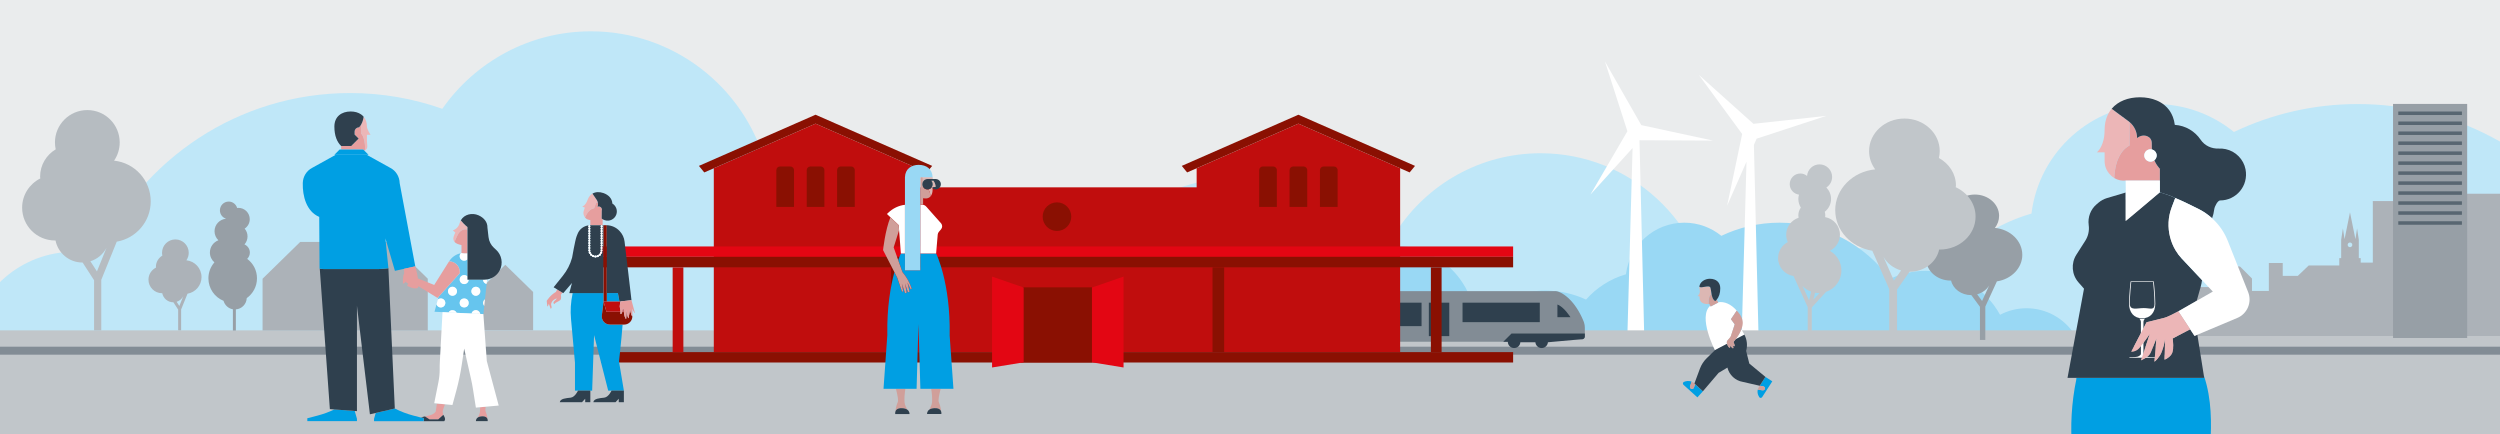 <?xml version="1.0" encoding="UTF-8"?>
<svg xmlns="http://www.w3.org/2000/svg" xmlns:xlink="http://www.w3.org/1999/xlink" id="Ebene_1" viewBox="0 0 1440 250">
  <rect x="0" y="0" width="1440" height="250" fill="#333333" stroke="none"/>
  <defs>
    <style>.cls-1{fill:none;}.cls-2{clip-path:url(#clippath);}.cls-3{fill:#009fe3;}.cls-4{fill:#66c5ee;}.cls-5{fill:#ecb6b7;}.cls-6{fill:#ec694a;}.cls-7{fill:#eaeced;}.cls-8{fill:#eb5e50;}.cls-9,.cls-10{fill:#fff;}.cls-11{fill:#e69e9e;}.cls-12{fill:#80cff1;}.cls-13{fill:#979fa6;}.cls-14{fill:#881002;}.cls-15{fill:#8e2822;}.cls-16{fill:#b6bcc1;}.cls-17{fill:#c1c6ca;}.cls-18{fill:#bf0d0d;}.cls-19{fill:#c00d0d;}.cls-20{fill:#bfe7f8;}.cls-21{fill:#cbcfd3;}.cls-22{fill:#d09f9a;}.cls-23{fill:#dcb7b3;}.cls-24{fill:#e20613;}.cls-25{fill:#e20518;}.cls-26{fill:#acb2b8;}.cls-27{fill:#e30613;}.cls-28{fill:#99d8f4;}.cls-29{fill:#8a1002;}.cls-30{fill:#586671;}.cls-31{fill:#2f404e;}.cls-32{fill:#3a4754;}.cls-33{fill:#81cff4;}.cls-34{fill:#78808b;}.cls-35{fill:#828c95;}.cls-36{clip-path:url(#clippath-1);}.cls-37{clip-path:url(#clippath-4);}.cls-38{clip-path:url(#clippath-3);}.cls-39{clip-path:url(#clippath-2);}.cls-40{clip-path:url(#clippath-5);}.cls-10{fill-rule:evenodd;}</style>
    <clipPath id="clippath">
      <rect class="cls-1" width="1440" height="250"></rect>
    </clipPath>
    <clipPath id="clippath-1">
      <rect class="cls-1" x="1057.08" y="68.28" width="107.77" height="127.52"></rect>
    </clipPath>
    <clipPath id="clippath-2">
      <rect class="cls-1" x="475.5" y="167.69" width="437.37" height="32.79"></rect>
    </clipPath>
    <clipPath id="clippath-3">
      <rect class="cls-1" x="475.5" y="167.69" width="437.37" height="32.79"></rect>
    </clipPath>
    <clipPath id="clippath-4">
      <rect class="cls-1" x="475.5" y="167.69" width="437.37" height="32.79"></rect>
    </clipPath>
    <clipPath id="clippath-5">
      <rect class="cls-1" x="308.04" y="54.98" width="632.82" height="189.89"></rect>
    </clipPath>
  </defs>
  <g class="cls-2">
    <rect class="cls-7" x="-6.55" y="-4.94" width="1616.8" height="251.75"></rect>
    <path class="cls-20" d="M1717.79,195.45c-12.52-18.64-33.79-30.91-57.93-30.91-11.69,0-22.68,2.91-32.36,7.99-17.6-32.03-51.64-53.76-90.77-53.76-15.76,0-30.63,3.62-44,9.92-30.31-41.61-79.28-68.76-134.69-68.76-25.54,0-49.69,5.8-71.3,16.08-12.37-10.04-28.12-16.08-45.29-16.08-36.72,0-66.95,27.54-71.32,63.08-19.09,5.57-35.95,16.38-48.77,30.92-15.21-6.98-32.07-10.98-49.89-10.98-33.46,0-63.68,13.74-85.42,35.85-4.38-50.72-46.87-90.53-98.72-90.53-34.75,0-65.27,17.91-82.98,44.97-22.31-19.78-51.57-31.89-83.73-31.89s-60.02,11.5-82.11,30.42c-10.14-4.78-21.43-7.54-33.39-7.54-40.89,0-74.44,31.29-78.09,71.23H1717.79Z"></path>
    <path class="cls-20" d="M615.08,196.71c1.97-4.52,3.08-9.5,3.08-14.74,0-20.42-16.55-36.97-36.97-36.97-8.52,0-16.34,2.91-22.59,7.75-19.77-35.98-58.02-60.37-101.97-60.37-5.4,0-10.71,.4-15.92,1.11-12.61-43.57-52.73-75.45-100.36-75.45-35.43,0-66.68,17.66-85.59,44.62-16.61-5.85-34.45-9.07-53.06-9.07-64.38,0-119.83,38.12-145.09,93.01-4.43-1.02-9.03-1.61-13.77-1.61-30.61,0-55.91,22.42-60.57,51.71H615.08Z"></path>
    <rect class="cls-17" x="-5.35" y="192.18" width="1456.39" height="67.74"></rect>
    <rect class="cls-35" x="-3.6" y="193.93" width="1456.39" height="10.37"></rect>
    <path class="cls-28" d="M1194.57,192.11c-5.9-8.78-15.92-14.56-27.29-14.56-5.51,0-10.69,1.37-15.25,3.77-8.29-15.09-24.33-25.33-42.76-25.33-7.42,0-14.43,1.71-20.73,4.67-14.28-19.6-37.35-32.4-63.46-32.4-12.03,0-23.41,2.73-33.59,7.58-5.83-4.73-13.25-7.58-21.34-7.58-17.3,0-31.54,12.97-33.6,29.72-9,2.62-16.94,7.72-22.98,14.57-7.16-3.29-15.11-5.17-23.51-5.17-15.76,0-30,6.47-40.25,16.89-2.06-23.89-22.08-42.65-46.51-42.65-16.37,0-30.75,8.44-39.09,21.18-10.51-9.32-24.3-15.02-39.45-15.02s-28.28,5.42-38.69,14.33c-4.78-2.25-10.1-3.55-15.73-3.55-19.26,0-35.07,14.74-36.79,33.56h561.01Z"></path>
    <polygon class="cls-9" points="1011.82 79.87 1051.96 66.73 1009.98 71.32 978.52 43.13 1003.49 77.2 994.81 118.53 1005.98 93.14 1003.22 192.96 1012.9 192.96 1010.25 83.44 1011.82 79.87"></polygon>
    <polygon class="cls-9" points="944.43 80.77 986.67 80.98 945.38 72.07 924.44 35.39 937.38 75.6 916.08 112.08 940.36 85.27 937.38 192.96 947.06 192.96 944.35 80.86 944.43 80.77"></polygon>
    <rect class="cls-17" x="-156.53" y="190.28" width="1711.81" height="9.41"></rect>
    <g class="cls-36">
      <path class="cls-13" d="M1141.67,173.36l-2.83-3.85c3.03-.82,5.51-2.69,6.95-5.13l-4.12,8.98Zm23.17-26.61c0-8.04-6.92-14.65-15.78-15.47,1.52-1.97,2.42-4.35,2.42-6.92,0-6.8-6.24-12.3-13.94-12.3s-13.95,5.51-13.95,12.3c0,.9,.12,1.77,.33,2.61-4.01,2.12-6.72,5.95-6.72,10.38,0,.23,.07,.45,.08,.68-4.62,2.05-7.83,6.23-7.83,11.11,0,6.89,6.33,12.48,14.14,12.48,.08,0,.15-.02,.23-.02,1.07,4.78,5.85,8.39,11.58,8.39,.03,0,.06,0,.09,0l4.95,6.73v19.08h3.1v-19.21l6.67-14.52c8.31-1.25,14.64-7.62,14.64-15.31"></path>
      <path class="cls-17" d="M1090.9,161.64l4.13-5.87c-4.42-1.25-8.04-4.09-10.15-7.81l6.02,13.68Zm-33.82-40.53c0-12.24,10.09-22.32,23.04-23.55-2.23-3-3.53-6.63-3.53-10.54,0-10.35,9.11-18.74,20.35-18.74s20.35,8.39,20.35,18.74c0,1.37-.18,2.69-.48,3.98,5.85,3.23,9.81,9.06,9.81,15.8,0,.36-.09,.69-.11,1.04,6.75,3.13,11.42,9.49,11.42,16.91,0,10.49-9.24,19-20.63,19-.12,0-.22-.03-.34-.03-1.56,7.29-8.53,12.78-16.9,12.78-.04,0-.09-.01-.13-.01l-7.22,10.26v29.05h-4.52v-29.26l-9.73-22.11c-12.13-1.91-21.36-11.61-21.36-23.32"></path>
    </g>
    <g>
      <g>
        <g class="cls-39">
          <path class="cls-35" d="M897.14,195.43h14.11c.9,0,1.62-.73,1.62-1.62v-5.06c0-1-.16-1.99-.46-2.94-.07-.23-.15-.46-.24-.69,0,0,0-.02-.01-.03-5.21-12.83-13.16-17.41-16.3-17.41h-6.58v.02h-192.81v29.15h23.52v-1.69h12.58v1.69h140.81v-1.69h17.16l6.6,.26Z"></path>
          <path class="cls-31" d="M897.07,175.41v7.29h7.51s-3.75-5.97-7.51-7.29"></path>
        </g>
        <polygon class="cls-31" points="807.59 174.34 804.73 174.34 787.79 174.34 787.79 187.85 805.22 187.85 807.59 187.85 818.82 187.85 818.82 174.34 807.59 174.34"></polygon>
        <polygon class="cls-31" points="886.92 174.34 875.01 174.34 873.74 174.34 842.42 174.34 842.42 185.56 873.74 185.56 875.01 185.56 886.92 185.56 886.92 174.34"></polygon>
        <polygon class="cls-15" points="715.41 174.34 713.02 174.34 702.23 174.34 702.23 185.56 713.02 185.56 715.83 185.56 763.68 185.56 763.68 174.34 715.41 174.34"></polygon>
        <rect class="cls-31" x="829.35" y="174.34" width="5.43" height="19.27"></rect>
        <rect class="cls-31" x="823.01" y="174.34" width="5.43" height="19.27"></rect>
        <rect class="cls-31" x="778.16" y="174.34" width="5.43" height="19.27"></rect>
        <rect class="cls-31" x="771.82" y="174.34" width="5.43" height="19.27"></rect>
        <g class="cls-38">
          <path class="cls-15" d="M740.01,196.86l-4.65-4.74h-18.21l-4.55,4.74h2.17c0,2,1.62,3.62,3.62,3.62,1.71,0,3.14-1.19,3.52-2.79h8.83c.38,1.6,1.81,2.79,3.52,2.79,2,0,3.62-1.62,3.62-3.62h2.12Z"></path>
          <path class="cls-31" d="M893.4,192.12h-22.78l-4.75,4.74h2.63c0,2,1.62,3.62,3.62,3.62s3.46-1.47,3.61-3.34h8.65c.15,1.87,1.7,3.34,3.61,3.34s3.46-1.47,3.61-3.34h.01l19.05-1.72h.59c.2,0,.38-.04,.55-.1,.62-.23,1.07-.82,1.07-1.52v-1.69h-19.47Z"></path>
          <path class="cls-34" d="M475.5,193.81c0,.9,.73,1.62,1.62,1.62h14.11l6.6-.26h17.16v1.69h140.81v-1.69h12.58v1.69h23.52v-29.14h-192.81v-.02h-6.58c-3.14,0-11.09,4.58-16.31,17.41,0,0,0,.02,0,.03-.09,.23-.17,.46-.24,.69"></path>
          <path class="cls-32" d="M491.3,175.41v7.29h-7.51s3.75-5.97,7.51-7.29"></path>
        </g>
        <polygon class="cls-15" points="580.78 174.34 583.64 174.34 600.58 174.34 600.58 187.85 583.15 187.85 580.78 187.85 569.55 187.85 569.55 174.34 580.78 174.34"></polygon>
        <polygon class="cls-15" points="501.45 174.34 513.36 174.34 514.63 174.34 545.95 174.34 545.95 185.56 514.63 185.56 513.36 185.56 501.45 185.56 501.45 174.34"></polygon>
        <polygon class="cls-15" points="672.96 174.34 675.35 174.34 686.14 174.34 686.14 185.56 675.35 185.56 672.54 185.56 624.69 185.56 624.69 174.34 672.96 174.34"></polygon>
        <rect class="cls-15" x="553.59" y="174.34" width="5.43" height="19.27"></rect>
        <rect class="cls-15" x="559.93" y="174.34" width="5.43" height="19.27"></rect>
        <rect class="cls-15" x="604.78" y="174.34" width="5.43" height="19.27"></rect>
        <rect class="cls-15" x="611.11" y="174.34" width="5.43" height="19.27"></rect>
        <g class="cls-37">
          <path class="cls-15" d="M648.36,196.86l4.65-4.74h18.21l4.55,4.74h-2.17c0,2-1.62,3.62-3.62,3.62-1.71,0-3.14-1.19-3.52-2.79h-8.83c-.38,1.6-1.81,2.79-3.52,2.79-2,0-3.62-1.62-3.62-3.62h-2.12Z"></path>
          <path class="cls-32" d="M494.97,192.12h22.78l4.75,4.74h-2.63c0,2-1.62,3.62-3.62,3.62s-3.46-1.47-3.61-3.34h-8.65c-.15,1.87-1.7,3.34-3.61,3.34s-3.46-1.47-3.61-3.34h-.01l-19.05-1.72h-.59c-.2,0-.38-.04-.55-.1-.62-.23-1.07-.82-1.07-1.52v-1.69h19.47Z"></path>
        </g>
        <polygon class="cls-15" points="691.9 167.71 691.9 192.05 691.9 193.27 691.9 196.86 696.47 196.86 696.47 193.27 696.47 192.05 696.47 167.71 691.9 167.71"></polygon>
      </g>
      <g>
        <g class="cls-40">
          <g>
            <polygon class="cls-19" points="747.87 71.22 689.27 96.92 689.27 107.89 528.36 107.89 528.36 96.92 469.75 71.22 411.15 96.92 411.15 202.82 528.36 202.82 689.27 202.82 806.48 202.82 806.48 96.92 747.87 71.22"></polygon>
            <circle class="cls-29" cx="608.81" cy="124.8" r="8.24"></circle>
            <polygon class="cls-29" points="747.87 71.22 811.96 99.32 815.05 95.55 747.87 66.08 680.7 95.55 683.78 99.32 747.87 71.22"></polygon>
            <g>
              <path class="cls-29" d="M727.4,95.89h5.95c1.17,0,2.12,.95,2.12,2.12v21.19h-10.18v-21.19c0-1.17,.95-2.12,2.12-2.12Z"></path>
              <path class="cls-29" d="M744.9,95.89h5.95c1.17,0,2.12,.95,2.12,2.12v21.19h-10.18v-21.19c0-1.17,.95-2.12,2.12-2.12Z"></path>
              <path class="cls-29" d="M762.4,95.89h5.95c1.17,0,2.12,.95,2.12,2.12v21.19h-10.18v-21.19c0-1.17,.95-2.12,2.12-2.12Z"></path>
            </g>
            <polygon class="cls-29" points="469.75 71.22 533.84 99.32 536.93 95.55 469.75 66.08 402.58 95.55 405.66 99.32 469.75 71.22"></polygon>
            <g>
              <path class="cls-29" d="M449.28,95.89h5.95c1.17,0,2.12,.95,2.12,2.12v21.19h-10.18v-21.19c0-1.17,.95-2.12,2.12-2.12Z"></path>
              <path class="cls-29" d="M466.78,95.89h5.95c1.17,0,2.12,.95,2.12,2.12v21.19h-10.18v-21.19c0-1.17,.95-2.12,2.12-2.12Z"></path>
              <path class="cls-29" d="M484.28,95.89h5.95c1.17,0,2.12,.95,2.12,2.12v21.19h-10.18v-21.19c0-1.17,.95-2.12,2.12-2.12Z"></path>
            </g>
            <rect class="cls-29" x="346.23" y="202.82" width="525.33" height="5.98"></rect>
            <g>
              <rect class="cls-27" x="346.23" y="141.96" width="525.33" height="5.98"></rect>
              <rect class="cls-29" x="346.23" y="147.94" width="525.33" height="6.05"></rect>
            </g>
            <g>
              <rect class="cls-19" x="387.45" y="153.99" width="6.17" height="48.84"></rect>
              <rect class="cls-29" x="513.22" y="153.99" width="6.17" height="48.84"></rect>
            </g>
            <g>
              <rect class="cls-29" x="698.42" y="153.99" width="6.68" height="48.84"></rect>
              <rect class="cls-29" x="824.19" y="153.99" width="6.17" height="48.84"></rect>
            </g>
          </g>
        </g>
        <g>
          <rect class="cls-29" x="588.14" y="165.51" width="40.86" height="43.27"></rect>
          <polygon class="cls-27" points="589.63 208.7 571.43 211.67 571.43 159.32 589.63 165.61 589.63 208.7"></polygon>
          <polygon class="cls-27" points="628.97 208.7 647.16 211.67 647.16 159.32 628.97 165.61 628.97 208.7"></polygon>
        </g>
      </g>
    </g>
    <g>
      <path class="cls-22" d="M542.2,237.41s-.38-3.55-1.35-5.53c-.66-1.34,.05-3.98,.95-7.92h-5.43c.43,2.7,.68,5.43,.48,7.92-.12,1.43-1.36,3.68-1.58,4.08,.64-.45,1.6-.8,3.05-.85,2.94-.11,3.72,1.27,3.89,2.3Z"></path>
      <path class="cls-31" d="M542.21,237.41h0c-.17-1.04-.95-2.42-3.89-2.31-1.44,.06-2.4,.4-3.05,.85-1.43,1.01-1.28,2.53-1.28,2.53h8.22s.1-.48,0-1.08Z"></path>
      <path class="cls-22" d="M517.02,231.88c-.98,1.98-1.36,5.53-1.36,5.53h0c.17-1.03,.95-2.42,3.89-2.31,1.44,.06,2.4,.4,3.05,.85-.22-.4-1.47-2.65-1.58-4.08-.2-2.48,.05-5.22,.48-7.92h-5.43c.9,3.94,1.61,6.58,.95,7.92Z"></path>
      <path class="cls-31" d="M522.6,235.96c-.64-.45-1.6-.8-3.05-.85-2.94-.11-3.72,1.27-3.89,2.31-.1,.6,0,1.08,0,1.08h8.22s.15-1.53-1.28-2.53Z"></path>
      <path class="cls-3" d="M547.01,193.12c.55-30.34-7.81-47.14-7.81-47.14h-9.11v9.71h-8.84v-9.71h-2.34s-.64,1.29-1.56,3.8l2.5,7.03c2.27,2.67,4.01,5.74,5.14,9.05l.13,.4-.59,.45-1.87-4.05,1.21,5.38-.88,.3-1.73-5.08,.95,5.34-.88,.3-1.88-5.52,.76,4.42-.66,.23-2.74-8.06-1.65-3.21c-2.14,7.99-4.36,20.27-4.07,36.36l-2.19,30.84h19.05l1.09-37.36,1.09,37.36h19.05l-2.19-30.84Z"></path>
      <path class="cls-9" d="M530.09,117.87v28.12h9.11l.93-10.92c.05-.56,.28-1.1,.66-1.54l1.23-1.43c.85-.98,.89-2.36,.11-3.39l-8.57-9.65c-.58-.74-1.52-1.18-2.52-1.18h-.95Z"></path>
      <path class="cls-9" d="M511.61,122.56l-.74,.7,2.01,1.9,4.76,4.52,.23,2.96,1.04,13.34h2.34v-28.02c-3.61,.4-6.99,2.07-9.64,4.6Z"></path>
      <path class="cls-22" d="M525.12,166.27l-.13-.4c-1.13-3.31-2.87-6.39-5.14-9.05l-2.5-7.03-2.6-7.31h0l3.12-9.83-.23-2.96-4.76-4.52c-3.03,7.36-4.24,18.89-4.24,18.89l6.53,12.7,1.65,3.21,2.74,8.06,.66-.23-.76-4.42,1.88,5.52,.88-.3-.95-5.34,1.73,5.08,.88-.3-1.21-5.38,1.87,4.05,.59-.45Z"></path>
      <g>
        <path class="cls-23" d="M537.18,102.33c0-.1-.01-.19-.01-.29h-5.62l.04,2.71c.5-.97,1.5-1.64,2.67-1.64,.13,0,.26,.02,.38,.04v-.04h2.65c-.06-.25-.11-.5-.11-.78Z"></path>
        <path class="cls-23" d="M538.48,105.49c-.16-.4-.49-.85-.78-1.38h-1.21s.07,.09,.11,.13c.42,.52,.68,1.16,.68,1.88s-.26,1.36-.68,1.88c-.46,.58-1.13,.97-1.9,1.09,.68,.85,1.2,2.13,1.2,4.09v.05c.9-.96,1.28-2.43,1.28-3.88v-1.48l1.75-.18s.06-.9-.45-2.19Z"></path>
      </g>
      <path class="cls-22" d="M534.7,109.08c-.14,.02-.29,.04-.44,.04-1.66,0-3.01-1.35-3.01-3.01,0-.5,.13-.96,.34-1.37l-.04-2.71h-1.46v15.83h1.62v-3.7c.24,.04,.48,.08,.71,.11,1.59,.22,2.72-.24,3.48-1.05v-.05c0-1.96-.53-3.24-1.2-4.09Z"></path>
      <polygon class="cls-33" points="521.25 102.33 521.25 102.33 521.25 102.33 521.25 102.33"></polygon>
      <path class="cls-33" d="M521.25,102.04v.29c0-.1,.01-.19,.01-.29h-.01Z"></path>
      <path class="cls-28" d="M529.21,94.95c-4.31,0-7.81,2.35-7.95,7.09,0,.1-.01,.19-.01,.29h0v53.37h8.84v-53.65h7.08c-.14-4.74-3.64-7.09-7.95-7.09Z"></path>
      <path class="cls-31" d="M539.29,103.14l-.37-.04h-4.67c-1.17,0-2.17,.67-2.67,1.64-.21,.41-.34,.87-.34,1.37,0,1.66,1.35,3.01,3.01,3.01,.15,0,.3-.02,.44-.04,.77-.11,1.43-.51,1.9-1.09,.42-.52,.68-1.16,.68-1.88s-.26-1.36-.68-1.88c-.04-.04-.07-.09-.11-.13h1.21c.29,.53,.63,.98,.78,1.38,.51,1.3,.45,2.19,.45,2.19l-1.75,.18v.7c.49,.35,1.09,.57,1.75,.57,1.66,0,3.01-1.35,3.01-3.01,0-1.54-1.16-2.79-2.65-2.97Z"></path>
    </g>
    <g>
      <polygon class="cls-1" points="1016.89 217.09 1013.6 222.2 1013.6 222.2 1016.89 217.09"></polygon>
      <path class="cls-9" d="M994.65,196.98c.14-1.18,1.83-2.07,2.36-3.45l2.17-6.69-2.17-2.99,3.33-4.95h0c-3.25-3.71-7.02-5.39-10.73-4.81l.09,.17-4.35,2.3-.25-.47c-7.25,6.38,2.68,25.62,2.68,25.62l6.99-3.69c-.11-.39-.16-.75-.13-1.04Z"></path>
      <path class="cls-9" d="M1004.77,192.74l-1.73-3.05c-.86,2.24-2.25,4.33-3.27,5.69l5-2.64Z"></path>
      <path class="cls-23" d="M985.23,165.8c-.63-2-4.94,.41-6.33-.57l-.08-.05c-.04,.53,0,1.09,.17,1.7,.63,2.23-1.14,3.6-1.14,3.6l1.07,.29,.05,.64c.02,2,.98,3.34,3.6,3.67,.54,.07,1.11,.06,1.68,0v-.61s0-1.28,0-1.28c0-.21,.01-.41,.02-.6,.13-1.74,.86-2.68,1.59-3.17-.26-1.38-.37-2.76-.63-3.61Z"></path>
      <path class="cls-22" d="M989.62,174.09l-.78-1.48c-.26,.31-.54,.59-.83,.84-.75-.4-1.24-1.13-1.59-2-.25-.63-.42-1.33-.55-2.04-.73,.49-1.47,1.43-1.59,3.17-.01,.19-.03,.39-.02,.6v1.28s0,.61,0,.61c.1-.01,.2-.02,.3-.04l.56,1.06,.25,.47,4.35-2.3-.09-.17Z"></path>
      <path class="cls-31" d="M987.59,161.03c-.82-.32-1.75-.48-2.73-.47-2.78,.02-5.8,1.78-6.04,4.62l.08,.05c1.4,.98,5.71-1.43,6.33,.57,.27,.85,.38,2.23,.63,3.61,.13,.71,.3,1.41,.55,2.04,.34,.87,.83,1.6,1.59,2,.29-.25,.57-.53,.83-.84,1.23-1.46,2.06-3.59,2.04-6.56-.02-2.6-1.35-4.26-3.28-5.01Z"></path>
      <path class="cls-3" d="M975.72,223.24c-.2,.62-.87,.96-1.49,.75-.16-.05-.3-.14-.42-.24-.34-.3-.48-.79-.33-1.25l.87-2.65c-1.63-.72-3.27-.35-4.38,.11-.68,.28-.84,1.18-.29,1.68l8.02,7.25,3.17-3.5-4.51-4.07-.64,1.94Z"></path>
      <path class="cls-25" d="M974.35,219.85c.35,.15,.69,.37,1.03,.63-.34-.26-.69-.48-1.03-.63Z"></path>
      <polygon class="cls-6" points="974.35 219.85 974.35 219.85 974.35 219.85 974.35 219.85"></polygon>
      <polygon class="cls-6" points="975.39 220.48 975.39 220.48 975.39 220.48 975.39 220.48"></polygon>
      <path class="cls-6" d="M975.74,220.74l.62,.56h0s-.62-.56-.62-.56c-.11-.1-.23-.17-.35-.26h0c.12,.09,.23,.16,.35,.26Z"></path>
      <path class="cls-22" d="M975.74,220.74c-.11-.1-.23-.17-.35-.26,0,0,0,0,0,0-.34-.26-.69-.48-1.03-.63,0,0,0,0,0,0l-.88,2.65c-.15,.46,0,.94,.33,1.25,.12,.11,.26,.19,.42,.24,.62,.2,1.29-.13,1.49-.75l.64-1.94-.62-.56Z"></path>
      <path class="cls-3" d="M1016.89,217.09l-3.29,5.11,2.01,.32c.64,.1,1.08,.71,.98,1.35-.03,.17-.09,.32-.17,.45-.25,.38-.7,.6-1.18,.53l-2.76-.43c.09-.37,.25-.74,.45-1.12-1.16,2.16-.4,4.19,.37,5.42,.39,.63,1.3,.64,1.7,.02l5.84-9.09-3.97-2.55Z"></path>
      <path class="cls-25" d="M1013.39,222.53l-.25,.38c-.04,.07-.07,.13-.1,.2,.03-.07,.06-.13,.11-.2l.25-.38Z"></path>
      <polygon class="cls-6" points="1013.6 222.2 1013.39 222.53 1013.6 222.2 1013.6 222.2"></polygon>
      <path class="cls-6" d="M1013.04,223.11c-.03,.06-.07,.13-.1,.19h0c.03-.06,.06-.13,.1-.19Z"></path>
      <polygon class="cls-6" points="1012.94 223.3 1012.94 223.3 1012.94 223.3 1012.94 223.3"></polygon>
      <path class="cls-22" d="M1015.62,222.52l-2.01-.32-.21,.32-.25,.38c-.04,.07-.07,.13-.11,.2-.04,.06-.07,.13-.1,.19,0,0,0,0,0,0-.2,.38-.36,.76-.45,1.12l2.76,.43c.48,.07,.93-.15,1.18-.53,.09-.13,.15-.29,.17-.45,.1-.64-.34-1.25-.98-1.35Z"></path>
      <path class="cls-31" d="M1007.6,209.4l-1.82-7.28c.85-3.06,.55-6.39-.98-9.31l-.03-.06-5,2.64c-.74,.99-1.29,1.6-1.29,1.6,0,0,.97,1.97,.55,2.38-.43,.41-1.4-.91-1.4-.91,0,0,1.2,1.57,.73,2.1-.47,.53-2.14-2-2.14-2,0,0,.76,1.26,.2,1.73-.42,.36-1.29-1.05-1.62-2.27l-6.99,3.69-4.68,4.55c-1.77,1.72-3.13,3.81-3.99,6.12l-3.16,8.51,4.89,4.48,9.04-10.6,5.08-3.03c1.06,4.26,4.54,7.51,8.89,8.24l9.71,2.22,3.29-5.11-9.29-7.7Z"></path>
      <path class="cls-22" d="M1000.34,178.9h0s-3.33,4.95-3.33,4.95l2.17,2.99-2.17,6.69c-.53,1.39-2.22,2.28-2.36,3.45-.03,.28,.02,.65,.13,1.04,.33,1.22,1.2,2.63,1.62,2.27,.55-.48-.2-1.73-.2-1.73,0,0,1.67,2.52,2.14,2,.47-.53-.73-2.1-.73-2.1,0,0,.98,1.32,1.4,.91,.43-.41-.55-2.38-.55-2.38,0,0,.55-.61,1.29-1.6,1.02-1.36,2.41-3.45,3.27-5.69,.54-1.39,.88-2.84,.79-4.21-.23-3.62-3.48-6.59-3.48-6.59Z"></path>
    </g>
    <path class="cls-26" d="M1485.05,133.5v-12.03l-8.54-8.54h-6.21v-16.78h-8.68v-16.56h-9.81v32h-31.08l-8.22,13.33h-11.56v-9.09h-34.21v35.42h-6.98v-2.56h-1.09v-10.64l-1-6.48-.95,6.2-3.13-15.45-3.13,15.45-.95-6.2-1,6.48v10.64h-1.09v4.24h-17.62l-6.26,5.97h-8.69v-7.41h-8v16.08h-9.71v-7.14l-6.96-6.96h-9.33v11.89h-26.55v-45.86h-9.09v-8.23h-11.91v3.68h-9.53v50.4h-10.26v-22.72h-13v50.92h300.47v-60.1h-15.94Zm-131.46,6.19c.74,0,1.34,.6,1.34,1.34s-.6,1.34-1.34,1.34-1.34-.6-1.34-1.34,.6-1.34,1.34-1.34Z"></path>
    <g>
      <g>
        <path class="cls-1" d="M1225.26,57.04c-.61,.18-1.21,.38-1.79,.61,.58-.23,1.18-.43,1.79-.61Z"></path>
        <path class="cls-1" d="M1227.37,56.53c-.54,.11-1.07,.23-1.6,.37,.52-.14,1.06-.26,1.6-.37Z"></path>
        <path class="cls-1" d="M1268.38,161.33l6.23,6.62-9.29,5.31,2.22-7.84c.38-1.34,.66-2.71,.84-4.09Z"></path>
        <path class="cls-1" d="M1246.93,60.73c-1.38-1.18-2.95-2.13-4.68-2.86,1.73,.73,3.3,1.69,4.68,2.86Z"></path>
        <path class="cls-1" d="M1249.41,63.37c-.37-.49-.76-.96-1.17-1.4,.41,.44,.8,.91,1.17,1.4Z"></path>
        <path class="cls-1" d="M1229.63,56.2c-.55,.06-1.09,.12-1.63,.21,.53-.09,1.08-.16,1.63-.21Z"></path>
        <path class="cls-1" d="M1250.86,65.76c-.43-.84-.89-1.65-1.44-2.38,.55,.73,1.01,1.54,1.44,2.38Z"></path>
        <path class="cls-1" d="M1251.54,67.29c.55,1.41,.94,2.95,1.14,4.63h0c-.21-1.68-.6-3.22-1.14-4.63Z"></path>
        <path class="cls-1" d="M1230.27,56.13c.75-.06,1.52-.1,2.3-.1,3.51,0,6.81,.61,9.68,1.83-2.88-1.22-6.18-1.83-9.68-1.83-.78,0-1.54,.04-2.3,.1Z"></path>
        <path class="cls-1" d="M1216.31,62.67c-1.18,1.41-2.13,3.05-2.82,4.91,.69-1.86,1.64-3.5,2.82-4.91Z"></path>
        <path class="cls-1" d="M1216.31,62.67c1.84-2.2,4.22-3.85,6.97-4.95-2.75,1.11-5.13,2.76-6.97,4.95Z"></path>
        <path class="cls-21" d="M1249.6,90.43c.24-.46,.49-.9,.7-1.39-.22,.49-.47,.94-.7,1.39Z"></path>
        <path class="cls-21" d="M1250.85,87.59c.18-.49,.38-.96,.54-1.48-.16,.52-.35,.99-.54,1.48Z"></path>
        <path class="cls-21" d="M1248.1,92.88c.3-.42,.6-.83,.87-1.28-.27,.45-.57,.86-.87,1.28Z"></path>
        <path class="cls-21" d="M1244.54,96.77c.39-.33,.78-.66,1.15-1.02-.37,.36-.76,.69-1.15,1.02Z"></path>
        <path class="cls-21" d="M1252.52,80.44c.06-.47,.14-.9,.18-1.39-.04,.49-.13,.92-.18,1.39Z"></path>
        <path class="cls-21" d="M1252.88,74.95s0-.06,0-.09c0-1.03-.08-2-.2-2.94h0c.12,.94,.2,1.91,.2,2.94,0,.03,0,.06,0,.09Z"></path>
        <path class="cls-21" d="M1251.84,84.31c.12-.5,.26-.98,.36-1.51-.1,.53-.24,1.01-.36,1.51Z"></path>
        <path class="cls-21" d="M1246.41,94.98c.35-.37,.69-.75,1.02-1.16-.33,.41-.67,.78-1.02,1.16Z"></path>
        <path class="cls-3" d="M1199.61,373.13v-44.53l-6.04-69.66c-1.17-13.48-.37-27.04,2.37-40.33l.07-.97h73.64l-.2-1.26c4.64,13.67,4.35,27.98,3.74,39.02-1.52,27.84-6.32,70.9-6.32,71.36,0,.69,7.45,46.36,7.45,46.36h-23.94l-21.6-88.55-2.91,88.55h-26.26Z"></path>
        <path class="cls-18" d="M1224.39,104.47v-.1s0,.06,0,.1h0Z"></path>
        <path class="cls-18" d="M1232.7,102.4c.65-.17,1.3-.34,1.95-.53-.65,.19-1.3,.37-1.95,.53Z"></path>
        <path class="cls-18" d="M1230.2,102.98c.67-.14,1.34-.28,2.01-.45-.67,.16-1.34,.31-2.01,.45Z"></path>
        <path class="cls-18" d="M1227.74,103.45c.67-.12,1.34-.24,2.02-.38-.68,.14-1.35,.26-2.02,.38Z"></path>
        <path class="cls-18" d="M1225.02,103.9c.76-.12,1.54-.25,2.33-.38-.79,.14-1.57,.26-2.33,.38-.21,.03-.42,.04-.63,.06h0c.21-.02,.42-.03,.63-.06Z"></path>
        <path class="cls-18" d="M1237.66,100.8c.59-.24,1.18-.48,1.76-.76-.58,.27-1.16,.52-1.76,.76Z"></path>
        <path class="cls-18" d="M1242.33,98.4c.5-.32,.99-.66,1.47-1.03-.48,.37-.97,.7-1.47,1.03Z"></path>
        <path class="cls-18" d="M1235.2,101.68c.62-.2,1.25-.4,1.86-.64-.62,.23-1.24,.44-1.86,.64Z"></path>
        <path class="cls-18" d="M1240.05,99.72c.55-.28,1.09-.57,1.62-.89-.53,.32-1.07,.61-1.62,.89Z"></path>
        <path class="cls-24" d="M1213.49,67.58c-.06,.17-.13,.34-.19,.52,.06-.18,.13-.35,.19-.52Z"></path>
        <polygon class="cls-24" points="1216.31 62.67 1216.31 62.67 1216.31 62.67 1216.31 62.67"></polygon>
        <path class="cls-5" d="M1226.03,69.84c.21,.15,.39,.32,.59,.49v13.45s-8.18,3.05-8.8,18.74c.5,.3,1.03,.55,1.58,.76-1.21-.47-2.33-1.14-3.29-2-.45-.4-.87-.85-1.25-1.31-.36-.44-.71-.9-1-1.39-.2-.34-.39-.69-.56-1.05-.34-.72-.6-1.49-.78-2.29-.18-.8-.27-1.63-.27-2.48v-5.02h-4.46s2.51-1.89,3.76-6.85c.42-1.65,.7-3.65,.7-6.03,0-.72,.04-1.41,.1-2.09,.02-.25,.06-.48,.08-.72,.05-.41,.1-.82,.17-1.21,.05-.3,.11-.59,.18-.87,.07-.3,.14-.6,.22-.89,.09-.33,.18-.66,.29-.97,.06-.18,.13-.35,.19-.52,.69-1.86,1.64-3.5,2.82-4.91,0,0,0,0,0,0l9.73,7.17Z"></path>
        <path class="cls-24" d="M1224.39,103.97v-.02c.21-.02,.42,0,.63-.04-.21,.03-.42,.04-.63,.06Z"></path>
        <path class="cls-19" d="M1227.34,103.52c.13-.02,.27-.05,.4-.07-.13,.02-.27,.05-.4,.07Z"></path>
        <path class="cls-19" d="M1232.21,102.53c.17-.04,.33-.09,.5-.13-.17,.04-.33,.09-.5,.13Z"></path>
        <path class="cls-19" d="M1229.76,103.07c.15-.03,.29-.07,.44-.1-.15,.03-.29,.07-.44,.1Z"></path>
        <path class="cls-19" d="M1234.94,101.77c-.1,.03-.2,.06-.29,.09,.1-.03,.19-.07,.29-.1,0,0,0,0,0,0Z"></path>
        <path class="cls-19" d="M1244.03,97.22c-.07,.06-.16,.1-.23,.16,.07-.06,.14-.12,.22-.18v.02Z"></path>
        <path class="cls-19" d="M1235.2,101.68c-.09,.03-.17,.06-.26,.09,0,0,0,0,0,0,.09-.03,.17-.06,.26-.09Z"></path>
        <path class="cls-19" d="M1239.41,100.05c.21-.1,.42-.22,.63-.33-.21,.11-.42,.22-.63,.33Z"></path>
        <path class="cls-19" d="M1237.06,101.05c.2-.08,.4-.16,.6-.24-.2,.08-.39,.17-.6,.24Z"></path>
        <path class="cls-19" d="M1241.67,98.83c.22-.13,.44-.29,.66-.43-.22,.14-.43,.29-.66,.43Z"></path>
        <path class="cls-11" d="M1226.62,83.78v-13.45h0c.34,.28,.66,.58,.96,.9,0,0,0,0,.01,.01,.29,.31,.57,.63,.83,.96,.02,.02,.03,.04,.05,.06,.24,.32,.47,.65,.68,.99,.03,.05,.06,.1,.09,.16,.19,.32,.36,.64,.52,.97,.05,.1,.08,.19,.13,.29,.13,.3,.26,.6,.37,.91,.05,.16,.1,.32,.14,.47,.08,.26,.16,.52,.22,.79,.05,.24,.09,.48,.13,.72,.03,.2,.08,.4,.1,.6,.05,.45,.08,.91,.08,1.37,1.82-1.54,4.14-1.8,5.9-1.05,1.47,.63,2.56,1.96,2.56,3.95l.04,3.22c0,.15,.02,.3,.02,.45-.26-.06-.52-.1-.79-.1-1.96,0-3.56,1.59-3.56,3.56,0,1.09,.5,2.06,1.28,2.71,.62,.52,1.41,.85,2.28,.85s1.61-.3,2.22-.79c.68,1.55,1.57,3.01,2.68,4.31l.46,.56c-.07,.06-.14,.12-.22,.18,.08-.06,.16-.1,.23-.16,.01-.01,.02-.02,.04-.03v6.83h-19.68v-.04c.21-.02,.42-.03,.63-.06,.76-.12,1.54-.25,2.33-.38-.79,.14-1.57,.26-2.33,.38-.21,.03-.42,.02-.63,.04-.37,.04-.74,.08-1.11,.08-.12,0-.24,0-.36,0-.57-.02-1.13-.08-1.68-.18-.01,0-.02,0-.04,0-.56-.11-1.11-.28-1.64-.48-.05-.02-.1-.04-.15-.06-.55-.21-1.08-.47-1.58-.76,.62-15.69,8.8-18.74,8.8-18.74Zm8.32,17.99c.09-.03,.17-.06,.26-.09-.09,.03-.17,.06-.26,.09-.1,.03-.19,.07-.29,.1,.1-.03,.2-.06,.29-.09Z"></path>
        <path class="cls-21" d="M1251.54,67.29c-.21-.53-.44-1.04-.69-1.54,.25,.49,.48,1.01,.69,1.54Z"></path>
        <polygon class="cls-21" points="1216.31 62.67 1216.31 62.67 1216.31 62.67 1216.31 62.67"></polygon>
        <path class="cls-21" d="M1225.77,56.9c-.17,.05-.34,.09-.51,.14,.17-.05,.34-.09,.51-.14Z"></path>
        <path class="cls-21" d="M1223.47,57.65c-.06,.02-.13,.05-.19,.07,.06-.02,.13-.05,.19-.07Z"></path>
        <path class="cls-21" d="M1230.27,56.13c-.22,.02-.42,.05-.64,.07,.21-.02,.42-.05,.64-.07Z"></path>
        <path class="cls-21" d="M1248.24,61.98c-.41-.44-.85-.86-1.31-1.25,.46,.39,.9,.81,1.31,1.25Z"></path>
        <path class="cls-21" d="M1228.01,56.41c-.22,.04-.43,.08-.64,.12,.21-.04,.43-.08,.64-.12Z"></path>
        <path class="cls-21" d="M1252.71,79.05c.11-1.29,.17-2.66,.17-4.1,0,1.44-.06,2.81-.17,4.1Z"></path>
        <path class="cls-21" d="M1252.2,82.79c.14-.74,.23-1.56,.33-2.35-.1,.8-.19,1.61-.33,2.35Z"></path>
        <path class="cls-21" d="M1248.97,91.6c.22-.37,.42-.78,.62-1.17-.21,.39-.4,.8-.62,1.17Z"></path>
        <path class="cls-21" d="M1245.69,95.74c.25-.24,.48-.51,.72-.76-.24,.26-.47,.52-.72,.76Z"></path>
        <path class="cls-21" d="M1250.3,89.04c.2-.46,.37-.96,.55-1.45-.18,.49-.35,.99-.55,1.45Z"></path>
        <path class="cls-21" d="M1247.43,93.82c.24-.3,.45-.63,.68-.94-.22,.32-.44,.65-.68,.94Z"></path>
        <path class="cls-21" d="M1251.38,86.11c.17-.57,.31-1.2,.45-1.81-.15,.61-.28,1.24-.45,1.81Z"></path>
        <path class="cls-21" d="M1244.54,96.77c-.16,.13-.31,.29-.47,.42v-.03c.16-.13,.31-.26,.47-.39Z"></path>
        <path class="cls-31" d="M1216.31,62.67c1.84-2.2,4.22-3.85,6.97-4.95,.06-.02,.13-.05,.19-.07,.58-.23,1.18-.43,1.79-.61,.17-.05,.34-.09,.51-.14,.52-.14,1.06-.26,1.6-.37,.21-.04,.43-.08,.64-.12,.53-.09,1.08-.16,1.63-.21,.21-.02,.42-.05,.64-.07,.75-.06,1.52-.1,2.3-.1,3.51,0,6.81,.61,9.68,1.83,1.73,.73,3.3,1.69,4.68,2.86,.46,.39,.9,.81,1.31,1.25,.41,.44,.8,.91,1.17,1.4,.55,.73,1.01,1.54,1.44,2.38,.25,.49,.48,1.01,.69,1.54,.55,1.41,.93,2.95,1.14,4.63q.12,.94,0,0c6.19,.4,11.59,3.69,14.87,8.54,2.35,3.48,6.33,5.3,10.53,5.11,1.27-.06,2.58,.05,3.92,.33,5.73,1.21,10.32,5.88,11.42,11.63,1.84,9.56-5.44,17.92-14.66,17.92-1.26,0-3.16,3.25-3.39,5.26-.21,1.73-.62,3.41-1.2,5-2.37-2.14-5.02-3.97-7.91-5.4-4.33-2.15-9.42-4.69-13.3-6.26h0c-1.34-.68-2.73-1.27-4.17-1.75l-4.67-1.54v-6.29h-.03v-7.29c.16-.13,.31-.28,.47-.42-.16,.13-.31,.26-.47,.39-.02,.01-.03,.03-.05,.04l-.46-.56c-1.12-1.3-2.01-2.76-2.68-4.31,.02-.02,.04-.04,.07-.05,.77-.65,1.28-1.62,1.28-2.71,0-1.69-1.18-3.1-2.77-3.46,0-.15-.02-.3-.02-.45l-.04-3.22c0-1.99-1.09-3.32-2.56-3.95-1.76-.75-4.08-.49-5.9,1.05,0-.46-.03-.92-.08-1.37-.02-.2-.07-.4-.1-.6-.04-.24-.07-.48-.13-.72-.06-.27-.14-.53-.22-.79-.05-.16-.09-.32-.14-.47-.11-.31-.24-.61-.37-.91-.04-.1-.08-.19-.13-.29-.16-.33-.33-.65-.52-.97-.03-.05-.06-.1-.09-.16-.21-.34-.44-.67-.68-.99-.02-.02-.03-.04-.05-.06-.26-.34-.53-.66-.83-.96,0,0,0,0-.01-.01-.3-.32-.62-.61-.96-.9,0,0,0,0,0,0h0c-.19-.16-.38-.34-.59-.49l-9.73-7.17s0,0,0,0Z"></path>
        <path class="cls-21" d="M1244.02,97.2s.03-.03,.05-.04v.03s-.02,.02-.04,.03v-.02Z"></path>
        <path class="cls-31" d="M1200.4,166.29l-3.18-3.62c-3.92-4.46-4.42-10.98-1.22-15.98l5.12-8.02c1.71-2.67,2.41-5.87,1.97-9.01v-.02c-.63-4.53,1.1-9.06,4.59-12.01l1.1-.93c1.37-1.16,2.97-2.03,4.69-2.56l10.91-3.25v-6.42h0v4.92h.01c.01,6.82,.03,17.74-.01,17.87-.04,.12,7.53-6.25,13.29-11.11,3.53-2.98,6.39-5.4,6.39-5.4v-6.28h.03v6.29l4.67,1.54c1.44,.47,2.83,1.07,4.17,1.76l-2.11,5.56c-2.05,5.5-2.28,11.41-.85,16.97,.69,2.66,1.72,5.25,3.18,7.66h0c1,1.65,2.16,3.19,3.48,4.6l11.74,12.48c-.18,1.38-.46,2.75-.84,4.09l-2.22,7.84-10.59,6.06h0c-3.09,1.65-6.46,3.34-7.97,3.71l-10.34,2.57-7.91,15.24-.91,1.75s2.38,.15,4.28-1.75c.09-.09,.19-.16,.28-.27,1.94-2.21,6.11-8.21,6.11-8.21l-2.8,8.48-2.22,6.72s4.41-1.85,5.52-4.37c.28-.63,.62-1.46,.98-2.35,1.1-2.69,2.35-5.95,2.35-5.95l-.5,5.95-.63,7.49s1.04-.5,3.12-3.54c.71-1.04,1.28-2.48,1.73-3.94,.88-2.83,1.29-5.71,1.29-5.71l-.16,5.71-.18,6.3s2.21-.62,3.99-3.03c.57-.77,.84-1.98,.95-3.27,.23-2.76-.27-5.88-.27-5.88l10.11-5.29,2.52,3.82,1.62-.68,3.75,23.57,.2,1.26h-78.74l9.49-51.35Z"></path>
        <path class="cls-31" d="M1224.4,109.39h-.01v-4.92h0c0,.81,0,2.63,.01,4.92Z"></path>
        <path class="cls-12" d="M1224.39,104.01h0v.36c0-.23,0-.36,0-.36Z"></path>
        <path class="cls-9" d="M1224.4,109.39c0-2.29,0-4.11-.01-4.92,0-.03,0-.07,0-.1v-.36h19.68v6.74s-2.86,2.42-6.39,5.4c-5.76,4.86-13.33,11.23-13.29,11.11,.04-.13,.03-11.04,.01-17.87Z"></path>
        <path class="cls-9" d="M1238.66,86c.27,0,.54,.04,.79,.1,1.58,.36,2.77,1.77,2.77,3.46,0,1.09-.5,2.06-1.28,2.71h-.09s.02,.04,.02,.05c-.61,.49-1.37,.79-2.22,.79s-1.66-.33-2.28-.85c-.77-.65-1.28-1.62-1.28-2.71,0-1.96,1.59-3.56,3.56-3.56Z"></path>
        <path class="cls-9" d="M1240.85,92.27h.09s-.04,.04-.07,.05c0-.02-.02-.04-.02-.05Z"></path>
        <path class="cls-9" d="M1250.83,119.62l2.11-5.56h0c3.88,1.57,8.98,4.11,13.3,6.25,2.89,1.43,5.54,3.26,7.91,5.4,2.13,1.93,4.03,4.11,5.64,6.52h0c1.35,2.04,2.49,4.21,3.39,6.48l11.75,29.54c2.32,5.83-.46,12.45-6.24,14.88l-23.02,9.68-1.62,.68-2.52-3.82-6.82-10.34h0s10.59-6.07,10.59-6.07l9.29-5.31-6.23-6.62-11.74-12.48c-1.31-1.41-2.48-2.95-3.48-4.6h0c-1.46-2.41-2.5-5-3.18-7.66-1.43-5.56-1.2-11.47,.85-16.97Z"></path>
      </g>
      <path class="cls-10" d="M1240.57,162.08s.88,7.32,.88,12.88c0,4.94-2.77,8.38-7.55,8.38s-7.55-3.44-7.55-8.38c0-5.56,.88-12.88,.88-12.88h13.35Zm-.38,.36h-12.59s-.83,7.68-.83,12.44c0,4.22,4.11,2.57,8.04,2.57s6.21,1.66,6.21-2.57c0-4.76-.83-12.44-.83-12.44h0Zm-4.64,21.12c-.29,.28-.54,.56-.7,.89,0,0,0,.02-.01,.03-.11,.26-.18,.54-.22,.84v18.76c.56,.74,1.28,1.16,2.07,1.4,1.53,.32,3.46,.15,4.54,.25h0l.03,.32h-14.74l.03-.32h0c1.08-.1,3.02,.07,4.54-.25,.8-.24,1.52-.66,2.07-1.4v-18.76c-.04-.3-.11-.58-.22-.84,0,0,0-.02-.01-.03-.17-.33-.42-.62-.7-.89,.55,.07,1.1,.12,1.64,.13h0c.55,0,1.1-.06,1.64-.13h0Z"></path>
      <path class="cls-5" d="M1228.51,200.84l7.91-15.24,10.34-2.57c1.52-.38,4.89-2.06,7.97-3.71l6.82,10.34-10.11,5.29s.51,3.12,.27,5.88c-.11,1.29-.38,2.5-.95,3.27-1.78,2.42-3.99,3.03-3.99,3.03l.18-6.3,.16-5.71s-.42,2.88-1.29,5.71c-.45,1.46-1.02,2.91-1.73,3.94-2.08,3.04-3.12,3.54-3.12,3.54l.63-7.49,.5-5.95s-1.25,3.26-2.35,5.95c-.36,.89-.71,1.72-.98,2.35-1.11,2.53-5.52,4.37-5.52,4.37l2.22-6.72,2.8-8.48s-4.17,6.01-6.11,8.21c-.09,.1-.19,.17-.28,.27-1.91,1.9-4.28,1.75-4.28,1.75l.91-1.75Z"></path>
    </g>
    <path class="cls-16" d="M86.82,115.98c0-12.18-9.25-22.21-21.11-23.44,2.04-2.99,3.24-6.6,3.24-10.49,0-10.3-8.35-18.65-18.65-18.65s-18.65,8.35-18.65,18.65c0,1.36,.16,2.68,.44,3.96-5.36,3.21-8.99,9.02-8.99,15.73,0,.36,.08,.69,.11,1.04-6.18,3.11-10.46,9.44-10.46,16.83,0,10.44,8.46,18.91,18.91,18.91,.11,0,.2-.03,.31-.03,1.43,7.25,7.82,12.72,15.49,12.72,.04,0,.08-.01,.12-.01l6.61,10.21v28.91h4.14v-29.12l8.92-22.01c11.11-1.9,19.57-11.55,19.57-23.21Zm-30.99,40.34l-3.78-5.84c4.05-1.24,7.36-4.07,9.3-7.77l-5.51,13.61Z"></path>
    <path class="cls-13" d="M142.38,149.1c.95-.92,1.54-2.21,1.54-3.63,0-2.1-1.28-3.9-3.1-4.67,1.08-1.24,1.76-2.84,1.76-4.62s-.64-3.27-1.66-4.49c1.77-1.16,2.94-3.16,2.94-5.44,0-3.6-2.92-6.52-6.52-6.52-.25,0-.5,.05-.74,.08-.6-2.13-2.54-3.71-4.86-3.71-2.8,0-5.07,2.27-5.07,5.07,0,2.27,1.5,4.17,3.55,4.82-3.72,.32-6.65,3.4-6.65,7.2,0,2.05,.86,3.89,2.22,5.21-2.86,1.09-4.89,3.83-4.89,7.07,0,2.27,1.02,4.28,2.59,5.67-2.14,2.46-3.45,5.66-3.45,9.18,0,5.86,3.61,10.88,8.72,12.96,.71,2.5,2.78,4.43,5.38,4.88v12.28h1.71v-12.23c3.42-.27,6.12-3.03,6.27-6.49,3.57-2.54,5.9-6.69,5.9-11.4s-2.23-8.66-5.65-11.22Z"></path>
    <path class="cls-26" d="M116.08,159.6c0-5.03-3.81-9.16-8.71-9.67,.84-1.23,1.34-2.72,1.34-4.33,0-4.25-3.44-7.69-7.69-7.69s-7.69,3.44-7.69,7.69c0,.56,.07,1.11,.18,1.63-2.21,1.32-3.71,3.72-3.71,6.49,0,.15,.04,.28,.04,.43-2.55,1.28-4.32,3.89-4.32,6.94,0,4.31,3.49,7.8,7.8,7.8,.04,0,.08-.01,.13-.01,.59,2.99,3.22,5.25,6.39,5.25,.02,0,.03,0,.05,0l2.73,4.21v11.92h1.71v-12.01l3.68-9.08c4.58-.78,8.07-4.76,8.07-9.57Zm-12.78,16.64l-1.56-2.41c1.67-.51,3.04-1.68,3.83-3.2l-2.27,5.61Z"></path>
    <path class="cls-17" d="M1053.96,144.46c3.44-1.67,5.84-5.17,5.84-9.26,0-5.08-3.69-9.29-8.53-10.14,.04-.34,.1-.67,.1-1.02,0-.71-.13-1.39-.31-2.05,2.19-1.73,3.63-4.37,3.63-7.38,0-2.57-1.04-4.9-2.71-6.6,1.99-1.29,3.32-3.53,3.32-6.08,0-4-3.25-7.25-7.25-7.25-3.8,0-6.88,2.93-7.19,6.65-1.06-.86-2.38-1.4-3.85-1.4-3.38,0-6.13,2.74-6.13,6.13,0,3.11,2.33,5.66,5.34,6.05-.22,.8-.38,1.63-.38,2.5,0,1.82,.54,3.51,1.44,4.95-.9,1.27-1.44,2.8-1.44,4.48,0,.48,.06,.94,.14,1.39-4.13,1.35-7.14,5.19-7.14,9.77,0,1.51,.34,2.93,.92,4.23-3.31,1.77-5.59,5.21-5.59,9.23,0,5.25,3.86,9.56,8.89,10.34l8.18,17.92v14.91h2.33v-14.72l8.23-9.01c5.14-1.73,8.84-6.58,8.84-12.29,0-4.88-2.7-9.13-6.68-11.34Zm-11.92,28.58l-3.8-8.33c1.36,1.45,3.05,2.57,4.95,3.27l-1.15,5.06Zm2.49-.43l.91-4.01c.72,.12,1.46,.19,2.22,.19,.13,0,.25-.02,.37-.02l-3.5,3.84Z"></path>
    <g>
      <rect class="cls-13" x="1378.39" y="59.86" width="42.7" height="134.83"></rect>
      <g>
        <rect class="cls-30" x="1381.41" y="64.23" width="36.65" height="2.02"></rect>
        <rect class="cls-30" x="1381.41" y="69.98" width="36.65" height="2.02"></rect>
        <rect class="cls-30" x="1381.41" y="75.72" width="36.65" height="2.02"></rect>
        <rect class="cls-30" x="1381.41" y="81.47" width="36.65" height="2.02"></rect>
        <rect class="cls-30" x="1381.41" y="87.22" width="36.65" height="2.02"></rect>
        <rect class="cls-30" x="1381.41" y="92.96" width="36.65" height="2.02"></rect>
        <rect class="cls-30" x="1381.41" y="98.71" width="36.65" height="2.02"></rect>
        <rect class="cls-30" x="1381.41" y="104.46" width="36.65" height="2.02"></rect>
        <rect class="cls-30" x="1381.41" y="110.2" width="36.65" height="2.02"></rect>
        <rect class="cls-30" x="1381.41" y="115.95" width="36.65" height="2.02"></rect>
        <rect class="cls-30" x="1381.41" y="121.7" width="36.65" height="2.02"></rect>
        <rect class="cls-30" x="1381.41" y="127.44" width="36.65" height="2.02"></rect>
      </g>
    </g>
    <polygon class="cls-26" points="224.74 139.37 172.9 139.37 151.24 160.54 151.24 190.38 203.08 190.38 207.49 190.38 246.4 190.38 246.4 160.54 224.74 139.37"></polygon>
    <polygon class="cls-26" points="307.08 168.18 291.05 152.52 275.03 168.18 275.03 190.25 307.08 190.25 307.08 168.18"></polygon>
    <g>
      <path class="cls-5" d="M344.36,116.62l-.95,.04-1.16,3.29s-3.15,.06-5.25,5.33c-.89-1.06-1.23-2.57-.73-3.99l.6-1.71-1.52-.54s1.92-.61,3.07-3.85c.62-1.74,1.62-2.94,2.85-3.67l2.45,3.61c.31,.46,.52,.96,.64,1.49Z"></path>
      <path class="cls-11" d="M320.16,168.18l.81-1.49,3,1.83-.94,1.29s.59,2.17-.33,3.05c-.92,.87-2.84,1.24-3.39,2.34,0,0-.92-.63-.31-1.42,.6-.79,1.69-1.41,1.67-1.9,0,0-2.28,.6-3.02,2.49-.74,1.89,.86,2.38-.41,3.55l-1.15-3.03s-.15,1.33-.83,1.67l-.35-3.28s2.08-3.33,5.25-5.1Z"></path>
      <path class="cls-8" d="M357.4,173.69h-.6l1.93-.21h0l-1.31,.15s0,.03-.02,.07Z"></path>
      <g>
        <polygon class="cls-3" points="349.52 168.82 355.91 168.82 356.8 173.69 349.52 173.69 349.52 168.82"></polygon>
        <path class="cls-3" d="M329.8,169.17l.03-.35h17.84v4.87h-.01l-1,7.99c-.35,2.81,1.84,5.29,4.67,5.29h7.29c-.74,9.62-2.08,21.14-2.08,21.29,0,.25,2.81,16.75,2.81,16.75h-9.03l-8.14-31.99-1.1,31.99h-9.9v-16.09l-2.28-25.17c-.44-4.87-.14-9.77,.89-14.57Z"></path>
      </g>
      <path class="cls-11" d="M342.24,119.95l1.16-3.29,.95-.04c.18,.79,.14,1.62-.14,2.4,.44-.17,.87-.14,1.26,0,.91,.32,1.52,1.31,1.15,2.36l-.02,2.16-.03,2.33c.07,.06,.13,.11,.2,.17,.11,.09,.23,.17,.36,.24v3.45h-.58s0,0,0,0h-6.53v-2.97c-.26-.04-.51-.09-.75-.13-.94-.17-1.72-.66-2.28-1.33,2.1-5.27,5.25-5.33,5.25-5.33Z"></path>
      <path class="cls-31" d="M343.72,115.13l-2.45-3.61c1.79-1.06,4.07-1.11,6.34-.31,2.93,1.03,4.98,3.17,5.11,6.03,2.12,1.27,3.13,3.89,2.28,6.32-.98,2.76-4,4.21-6.77,3.24-.34-.12-.67-.27-.97-.45-.04-.02-.08-.05-.12-.08-.12-.08-.24-.16-.36-.24-.07-.05-.13-.11-.2-.17l.03-2.33,.02-2.16c.37-1.05-.25-2.04-1.15-2.36-.39-.13-.82-.16-1.26,0,.28-.78,.31-1.61,.14-2.4-.12-.53-.33-1.03-.64-1.49Z"></path>
      <path class="cls-31" d="M324.2,158.84c2.47-3.07,4.28-6.61,5.32-10.41,0,0,1.75-10.12,2.6-12.28l.58-1.47c1.09-2.74,3.61-4.6,6.5-4.9-.2,.09-.33,.29-.33,.52v.12c0,.32,.26,.58,.58,.58-.32,0-.58,.26-.58,.58v.23c0,.31,.24,.56,.54,.58-.3,.02-.54,.27-.54,.58v.23c0,.31,.24,.56,.55,.58-.3,.02-.55,.27-.55,.58v.23c0,.31,.24,.56,.54,.58-.3,.02-.54,.27-.54,.58v.23c0,.31,.24,.56,.54,.58-.3,.02-.54,.27-.54,.58v.23c0,.31,.24,.56,.54,.58-.3,.02-.54,.27-.54,.58v.23c0,.31,.24,.56,.54,.58-.3,.02-.54,.27-.54,.58v.23c0,.31,.24,.56,.54,.58-.3,.02-.54,.27-.54,.58v.23c0,.31,.24,.56,.54,.58-.3,.02-.54,.27-.54,.58v.23c0,.31,.24,.56,.54,.58-.3,.02-.54,.27-.54,.58v.25c.01,.32,.27,.56,.58,.56,.02,0,.03,0,.05,0,0,0-.02,0-.03,0-.3,.11-.45,.45-.34,.75,.03,.08,.07,.17,.1,.25,.13,.29,.48,.42,.77,.29,0,0,.02,0,.02-.01,0,0-.01,.01-.02,.02-.24,.22-.25,.59-.03,.82,.06,.07,.13,.13,.19,.2,.24,.22,.6,.21,.82-.03,0,0,0,0,.01-.01,0,0,0,.01-.01,.02-.13,.29,0,.64,.29,.77,.08,.04,.16,.07,.25,.1,.3,.12,.64-.03,.75-.33,0,0,0-.02,.01-.03,0,0,0,.01,0,.02-.01,.32,.24,.59,.56,.61,.05,0,.1,0,.15,0h.12c.32-.01,.57-.28,.56-.6,0,0,0-.02,0-.02,0,0,0,.02,0,.03,.11,.3,.45,.45,.75,.34,.08-.03,.17-.07,.25-.1,.29-.13,.43-.47,.3-.77,0-.01,0-.02-.01-.03,0,0,.01,.01,.02,.02,.22,.24,.59,.25,.82,.03,.07-.06,.13-.13,.19-.19,.22-.23,.21-.6-.03-.82,0,0-.01-.01-.02-.02,0,0,.02,0,.02,.01,.29,.13,.64,0,.77-.29,.04-.08,.07-.17,.1-.25,.11-.3-.04-.64-.34-.75,0,0-.01,0-.02,0,0,0,.01,0,.02,0,.31,.02,.59-.24,.61-.56,0-.05,0-.1,0-.15v-.11c0-.31-.24-.56-.54-.58,.3-.02,.54-.27,.54-.58v-.23c0-.31-.24-.56-.54-.58,.3-.02,.54-.27,.54-.58v-.23c0-.31-.24-.56-.54-.58,.3-.02,.54-.27,.54-.58v-.23c0-.31-.24-.56-.55-.58,.3-.02,.55-.27,.55-.58v-.23c0-.31-.24-.56-.54-.58,.3-.02,.54-.27,.54-.58v-.23c0-.31-.24-.56-.54-.58,.3-.02,.54-.27,.54-.58v-.23c0-.31-.24-.56-.54-.58,.3-.02,.54-.27,.54-.58v-.23c0-.31-.24-.56-.54-.58,.3-.02,.54-.27,.54-.58v-.23c0-.31-.24-.56-.55-.58,.3-.02,.55-.27,.55-.58v-.23c0-.32-.26-.58-.58-.58s-.58,.26-.58,.58v.23c0,.31,.24,.56,.55,.58-.3,.02-.55,.27-.55,.58v.23c0,.31,.24,.56,.54,.58-.3,.02-.54,.27-.54,.58v.23c0,.31,.24,.56,.54,.58-.3,.02-.54,.27-.54,.58v.23c0,.31,.24,.56,.54,.58-.3,.02-.54,.27-.54,.58v.23c0,.31,.24,.56,.54,.58-.3,.02-.54,.27-.54,.58v.23c0,.31,.24,.56,.55,.58-.3,.02-.55,.27-.55,.58v.23c0,.31,.24,.56,.54,.58-.3,.02-.54,.27-.54,.58v.23c0,.31,.24,.56,.54,.58-.3,.02-.54,.27-.54,.58v.23c0,.31,.24,.56,.54,.58-.3,.02-.54,.27-.54,.58v.21c-.01,.27,.16,.5,.4,.58-.25-.02-.5,.13-.59,.38-.02,.06-.05,.12-.07,.18-.11,.24-.04,.52,.15,.68-.23-.11-.51-.07-.69,.12-.04,.05-.09,.09-.14,.14-.2,.18-.24,.47-.12,.69-.16-.19-.44-.27-.68-.16-.06,.03-.12,.05-.18,.08-.25,.09-.39,.34-.38,.59-.08-.24-.3-.42-.57-.4h-.09s-.1,0-.1,0c-.26-.02-.5,.16-.58,.4,.02-.25-.13-.49-.37-.59-.06-.02-.12-.05-.18-.08-.24-.11-.52-.04-.68,.15,.11-.23,.07-.51-.12-.69-.05-.04-.09-.09-.13-.13-.18-.19-.46-.24-.69-.12,.19-.16,.26-.44,.15-.68-.03-.06-.05-.12-.07-.18-.09-.25-.33-.4-.59-.38,.24-.08,.41-.31,.41-.57v-.21c0-.31-.24-.56-.54-.58,.3-.02,.54-.27,.54-.58v-.23c0-.31-.24-.56-.54-.58,.3-.02,.54-.27,.54-.58v-.23c0-.31-.24-.56-.54-.58,.3-.02,.54-.27,.54-.58v-.23c0-.31-.24-.56-.54-.58,.3-.02,.54-.27,.54-.58v-.23c0-.31-.24-.56-.54-.58,.3-.02,.54-.27,.54-.58v-.23c0-.31-.24-.56-.54-.58,.3-.02,.54-.27,.54-.58v-.23c0-.31-.24-.56-.54-.58,.3-.02,.54-.27,.54-.58v-.23c0-.31-.24-.56-.55-.58,.3-.02,.55-.27,.55-.58v-.23c0-.31-.24-.56-.54-.58,.3-.02,.54-.27,.54-.58v-.23c0-.32-.26-.58-.58-.58,.32,0,.58-.26,.58-.58v-.12c0-.27-.18-.48-.43-.55,.14,0,.27-.03,.4-.03h6.55c-.32,0-.58,.26-.58,.58v.12c0,.32,.26,.58,.58,.58s.58-.26,.58-.58v-.12c0-.32-.26-.58-.58-.58h1.11v39.1h-19.74l1.53-5.86-5.02,5.86-.48-.29-3-1.83-2.07-1.27,5.3-6.59Z"></path>
      <path class="cls-29" d="M346.66,181.67l1-7.99,1.66,5.88h8.09c.02,.74,0,1.35,0,1.35,0,0,.86-.08,1.05-1.35h.85c.23,1.74,.66,4.03,1.36,4.12l.28-4.12h.15c.1,1.4,.36,3.48,.95,3.74l.86-5.01s.57,3.47,1.33,3.91c.03,2.58-2.05,4.76-4.7,4.76h-8.22c-2.83,0-5.02-2.48-4.67-5.29Z"></path>
      <path class="cls-19" d="M361.1,179.56h-.15l.09-1.27s.01,.54,.07,1.27Z"></path>
      <g>
        <path class="cls-19" d="M358.5,179.22c.05-1.27,.39-1.54,.54-1.6,.04-.02,.07-.02,.07-.02,0,0,.06,.88,.2,1.96h-.85c.02-.11,.04-.22,.04-.35Z"></path>
        <path class="cls-19" d="M347.67,173.69h9.73c-.1,.41-.64,2.76-.29,3.61,.2,.49,.28,1.46,.3,2.27h-8.09l-1.66-5.88h.01Z"></path>
      </g>
      <path class="cls-14" d="M347.67,129.72h0s1.85,0,1.85,0v.02c-.11,0-.22-.02-.33-.02h-1.52Z"></path>
      <path class="cls-29" d="M349.19,129.72c.11,0,.22,.01,.33,.02v43.95h-1.85v-43.97h1.52Z"></path>
      <path class="cls-31" d="M340.03,231.67h-2.95v-2l-1.85,2h-12.79c.31-2.16,3.7-2.31,6.27-2.62,2.57-.31,4.21-4.06,4.21-4.06h7.11v6.68Z"></path>
      <path class="cls-31" d="M359.35,231.67h-2.95v-2l-1.85,2h-12.79c.31-2.16,3.7-2.31,6.27-2.62,2.57-.31,4.21-4.06,4.21-4.06h7.11v6.68Z"></path>
      <path class="cls-31" d="M356.82,133.01l.15,.16c1.54,1.64,2.52,3.73,2.78,5.97l1.68,14.29h.02s2.28,19.48,2.28,19.48l-5,.56-1.93,.21-.89-4.87h-6.39v-39.09c2.77,.09,5.4,1.25,7.3,3.28Z"></path>
      <path class="cls-11" d="M357.4,173.69s.02-.07,.02-.07l1.31-.15,5-.56,2,7.46c-.69-.23-1.46-2.54-1.46-2.54v4.39s-.02-.01-.02-.02c-.76-.44-1.33-3.91-1.33-3.91l-.86,5.01c-.6-.25-.85-2.34-.95-3.74-.05-.73-.07-1.27-.07-1.27l-.09,1.27-.28,4.12c-.7-.09-1.13-2.38-1.36-4.12-.14-1.09-.2-1.96-.2-1.96,0,0-.03,0-.07,.02-.15,.06-.49,.33-.54,1.6,0,.13-.03,.24-.04,.35-.19,1.27-1.05,1.35-1.05,1.35,0,0,.02-.61,0-1.35-.03-.82-.1-1.79-.3-2.27-.35-.84,.19-3.19,.29-3.61Z"></path>
      <path class="cls-9" d="M339.45,129.72c.05,0,.1,.02,.15,.03-.14,0-.27,.02-.4,.03,.08-.04,.16-.06,.25-.06Z"></path>
      <path class="cls-9" d="M340.03,130.3v.12c0,.32-.26,.58-.58,.58,0,0,0,0,0,0s0,0,0,0c-.32,0-.58-.26-.58-.58v-.12c0-.23,.14-.43,.33-.52,.13-.01,.27-.02,.4-.03,.25,.07,.43,.28,.43,.55Z"></path>
      <path class="cls-9" d="M339.45,131c.32,0,.58,.26,.58,.58v.23c0,.31-.24,.56-.54,.58,.3,.02,.54,.27,.54,.58v.23c0,.31-.24,.56-.55,.58,.3,.02,.55,.27,.55,.58v.23c0,.31-.24,.56-.54,.58,.3,.02,.54,.27,.54,.58v.23c0,.31-.24,.56-.54,.58,.3,.02,.54,.27,.54,.58v.23c0,.31-.24,.56-.54,.58,.3,.02,.54,.27,.54,.58v.23c0,.31-.24,.56-.54,.58,.3,.02,.54,.27,.54,.58v.23c0,.31-.24,.56-.54,.58,.3,.02,.54,.27,.54,.58v.23c0,.31-.24,.56-.54,.58,.3,.02,.54,.27,.54,.58v.23c0,.31-.24,.56-.54,.58,.3,.02,.54,.27,.54,.58v.21c.01,.27-.16,.5-.4,.57,.26-.02,.5,.13,.59,.38,.02,.06,.05,.12,.07,.18,.11,.24,.04,.52-.15,.68,.22-.11,.51-.07,.69,.12,.04,.05,.09,.09,.13,.13,.19,.18,.24,.46,.12,.69,.17-.19,.44-.26,.68-.15,.06,.03,.12,.05,.18,.08,.25,.09,.39,.34,.37,.59,.08-.24,.31-.42,.58-.4h.1s.09,0,.09,0c.27-.02,.5,.16,.57,.4-.02-.25,.13-.49,.38-.59,.06-.02,.12-.05,.18-.08,.24-.11,.52-.04,.68,.16-.12-.23-.07-.51,.12-.69,.05-.04,.09-.09,.14-.14,.18-.19,.46-.24,.69-.12-.19-.17-.26-.44-.15-.68,.03-.06,.05-.12,.07-.18,.09-.25,.34-.39,.59-.38-.24-.08-.41-.31-.4-.58v-.21c0-.31,.24-.56,.54-.58-.3-.02-.54-.27-.54-.58v-.23c0-.31,.24-.56,.54-.58-.3-.02-.54-.27-.54-.58v-.23c0-.31,.24-.56,.54-.58-.3-.02-.54-.27-.54-.58v-.23c0-.31,.24-.56,.55-.58-.3-.02-.55-.27-.55-.58v-.23c0-.31,.24-.56,.54-.58-.3-.02-.54-.27-.54-.58v-.23c0-.31,.24-.56,.54-.58-.3-.02-.54-.27-.54-.58v-.23c0-.31,.24-.56,.54-.58-.3-.02-.54-.27-.54-.58v-.23c0-.31,.24-.56,.54-.58-.3-.02-.54-.27-.54-.58v-.23c0-.31,.24-.56,.55-.58-.3-.02-.55-.27-.55-.58v-.23c0-.32,.26-.58,.58-.58s.58,.26,.58,.58v.23c0,.31-.24,.56-.55,.58,.3,.02,.55,.27,.55,.58v.23c0,.31-.24,.56-.54,.58,.3,.02,.54,.27,.54,.58v.23c0,.31-.24,.56-.54,.58,.3,.02,.54,.27,.54,.58v.23c0,.31-.24,.56-.54,.58,.3,.02,.54,.27,.54,.58v.23c0,.31-.24,.56-.54,.58,.3,.02,.54,.27,.54,.58v.23c0,.31-.24,.56-.55,.58,.3,.02,.55,.27,.55,.58v.23c0,.31-.24,.56-.54,.58,.3,.02,.54,.27,.54,.58v.23c0,.31-.24,.56-.54,.58,.3,.02,.54,.27,.54,.58v.23c0,.31-.24,.56-.54,.58,.3,.02,.54,.27,.54,.58v.11c0,.05,0,.1,0,.15-.01,.32-.3,.58-.61,.56,0,0-.01,0-.02,0,0,0,.01,0,.02,0,.3,.11,.45,.45,.34,.75-.03,.09-.07,.17-.1,.25-.13,.29-.48,.42-.77,.29,0,0-.02,0-.02-.01,0,0,.01,.01,.02,.02,.23,.22,.25,.59,.03,.82-.06,.07-.13,.13-.19,.19-.24,.22-.6,.21-.82-.03,0,0-.01-.01-.02-.02,0,0,.01,.02,.01,.03,.13,.29,0,.64-.3,.77-.08,.04-.16,.07-.25,.1-.3,.11-.64-.04-.75-.34,0,0,0-.02,0-.03,0,0,0,.02,0,.02,.01,.32-.24,.59-.56,.6h-.12c-.05,0-.1,0-.15,0-.32-.01-.57-.28-.56-.61,0,0,0-.01,0-.02,0,0,0,.02-.01,.03-.12,.3-.45,.45-.75,.33-.08-.03-.17-.07-.25-.1-.29-.13-.42-.48-.29-.77,0,0,0-.01,.01-.02,0,0,0,.01-.01,.01-.22,.24-.59,.25-.82,.03-.07-.06-.13-.13-.19-.2-.22-.24-.21-.6,.03-.82,0,0,.01-.01,.02-.02,0,0-.02,0-.02,.01-.29,.13-.64,0-.77-.29-.04-.08-.07-.17-.1-.25-.11-.3,.04-.64,.34-.75,0,0,.02,0,.03,0-.02,0-.03,0-.05,0-.31,0-.57-.25-.58-.56v-.25c0-.31,.24-.56,.54-.58-.3-.02-.54-.27-.54-.58v-.23c0-.31,.24-.56,.54-.58-.3-.02-.54-.27-.54-.58v-.23c0-.31,.24-.56,.54-.58-.3-.02-.54-.27-.54-.58v-.23c0-.31,.24-.56,.54-.58-.3-.02-.54-.27-.54-.58v-.23c0-.31,.24-.56,.54-.58-.3-.02-.54-.27-.54-.58v-.23c0-.31,.24-.56,.54-.58-.3-.02-.54-.27-.54-.58v-.23c0-.31,.24-.56,.54-.58-.3-.02-.54-.27-.54-.58v-.23c0-.31,.24-.56,.55-.58-.3-.02-.55-.27-.55-.58v-.23c0-.31,.24-.56,.54-.58-.3-.02-.54-.27-.54-.58v-.23c0-.32,.26-.58,.58-.58,0,0,0,0,0,0s0,0,0,0Z"></path>
      <polygon class="cls-9" points="339.45 131 339.45 131 339.44 131 339.45 131 339.45 131"></polygon>
      <polygon class="cls-9" points="346.56 129.72 346.56 129.72 346.56 129.72 346.56 129.72"></polygon>
      <path class="cls-9" d="M347.14,130.3v.12c0,.32-.26,.58-.58,.58s-.58-.26-.58-.58v-.12c0-.32,.26-.58,.58-.58h0c.32,0,.58,.26,.58,.58Z"></path>
    </g>
    <g>
      <path class="cls-1" d="M221.98,137.28l1.74,17.23h0s3.68,80.77,3.68,80.77c3.32,1.72,6.87,3.1,10.58,4.06l4.53,1.18c.53-.25,1.24-.49,2.21-.69l.04,.03c.41-.13,.85-.25,1.34-.32,4.15-.58,4.9-2.64,4.9-2.64,0,0,.28-1.86,.66-4.47l-1.55-.15,2.44-12.22c.47-2.37,.71-4.79,.71-7.21v-2.32c0-1.05,.05-2.11,.14-3.16l1.49-27.56-4.62-.22,1.18-4.32,.73-2.68,.44-1.63-.59,.66-11.01-6.76c-.07,.42-.2,.73-.4,.9-1.62,1.33-6.15-1.13-6.15-1.13l.7-1.23c-.59-.24-1.08-.61-1.37-1.16-.46,.57-1.03,1.02-1.74,1.15,0,0-.15-4.35,.74-5.94l.08-2.48,6.34-1.56-11.73,2.6-5.49-18.73Z"></path>
      <path class="cls-5" d="M208.03,77.02s2.06,1.41,2.35,8.66v.79c1.89-1.08,.98-3.06,.98-5.3v-3.53h2.06s-2.06-3.12-2.06-4.74c0-2.4-.72-4.29-1.93-5.69-.18,1.38-.57,3.02-1.4,4.48v5.33Z"></path>
      <path class="cls-5" d="M269.28,132.18v-1.39c-1.62-1.27-2.99-2.8-3.85-3.87-.29,.51-.53,1.07-.7,1.69-.93,3.31-3.91,4.12-3.91,4.12l1.44,1.19-.62,1.39c-.69,1.56-.75,2.94,.15,3.99l1.53-3.38c1.87-4.21,4.85-4,5.97-3.74Z"></path>
      <path class="cls-1" d="M258.52,150.76v-.02s0,.01,0,.02Z"></path>
      <path class="cls-11" d="M251.01,236.9s-.75,2.05-4.9,2.64c-.49,.07-.93,.18-1.34,.32l2.67,1.73h4.95l2.95-2.63h0c-.25-.71-.44-1.49-.29-2.32,.11-.65,.61-2.02,1.27-3.75l-4.66-.46c-.39,2.61-.66,4.47-.66,4.47Z"></path>
      <path class="cls-31" d="M242.51,240.52l.55,.14c.46-.31,1.04-.59,1.7-.81l-.04-.03c-.97,.2-1.68,.44-2.21,.69Z"></path>
      <path class="cls-31" d="M255.34,238.96h0s-2.95,2.63-2.95,2.63h-4.95l-2.67-1.73c-.66,.22-1.24,.49-1.7,.81l.98,.25v1.68h11.81c1.33-1.22-.51-3.64-.51-3.64Z"></path>
      <path class="cls-11" d="M276.51,234.59c.04,.88,.04,1.75-.03,2.58-.1,1.2-1.15,3.08-1.3,3.35,.53-.37,1.32-.66,2.5-.7,2.42-.09,3.06,1.05,3.2,1.9,0,0-.31-2.92-1.11-4.55-.3-.62-.25-1.58-.02-2.87l-3.24,.29Z"></path>
      <path class="cls-31" d="M280.88,241.71c-.14-.85-.78-1.99-3.2-1.9-1.18,.05-1.97,.33-2.5,.7-1.18,.83-1.05,2.08-1.05,2.08h6.76s.08-.4,0-.89Z"></path>
      <path class="cls-4" d="M279,162.87c-.5-.5-.74-1.14-.75-1.79h-8.29c-.01,.65-.26,1.29-.75,1.79-1.01,1.01-2.65,1.01-3.66,0-1.01-1.01-1.01-2.65,0-3.66,1.01-1.01,2.65-1.01,3.66,0,.03,.03,.05,.07,.08,.1v-10s-.05,.07-.08,.1c-1.01,1.01-2.65,1.01-3.66,0-.98-.98-1-2.54-.08-3.56l-.15,.03c-2.77,.59-5.15,2.29-6.64,4.66,3.42,0,6.18,2.77,6.18,6.19v.61l-12.23,13.62-.44,1.63c1.02-.92,2.58-.9,3.56,.08,1.01,1.01,1.01,2.65,0,3.66-1.01,1.01-2.65,1.01-3.66,0-.31-.31-.51-.68-.63-1.07l-1.18,4.32,4.62,.22,3.5,.17c.11-.2,.25-.4,.42-.58,.41-.41,.92-.64,1.45-.72,.5-.07,1.02,0,1.48,.22,.26,.12,.52,.29,.73,.5,.24,.24,.41,.51,.54,.8l8.59,.41c.02-.09,.05-.17,.08-.25,.13-.35,.32-.67,.6-.95,1.01-1.01,2.65-1.01,3.66,0,.41,.41,.64,.92,.72,1.45l1.76,.08,.5-4.69c-.92-1.02-.9-2.59,.08-3.57,.1-.1,.22-.19,.33-.27l.95-8.83c-.47-.1-.92-.33-1.28-.7Zm-13.46,9.8c1.01-1.01,2.65-1.01,3.66,0,1.01,1.01,1.01,2.65,0,3.66-1.01,1.01-2.65,1.01-3.66,0-1.01-1.01-1.01-2.65,0-3.66Zm-6.73-3.07c-1.01-1.01-1.01-2.65,0-3.66,1.01-1.01,2.65-1.01,3.66,0,1.01,1.01,1.01,2.65,0,3.66-1.01,1.01-2.65,1.01-3.66,0Zm17.13,0c-1.01,1.01-2.65,1.01-3.66,0-1.01-1.01-1.01-2.65,0-3.66,1.01-1.01,2.65-1.01,3.66,0,1.01,1.01,1.01,2.65,0,3.66Z"></path>
      <path class="cls-9" d="M280.39,207.88l-1.97-26.96-4.14-.2-2.68-.13-8.59-.41-4.62-.22-3.5-.17-1.49,27.56c-.09,1.05-.14,2.1-.14,3.16v2.32c0,2.42-.24,4.83-.71,7.21l-2.44,12.22,1.55,.15,4.66,.46,4.28,.42,2.26-8.33c1.32-4.88,2.36-9.84,3.11-14.84l1.4-9.31,3.93,17.44c.45,1.98,.83,3.97,1.14,5.97l1.67,10.57,2.39-.22,3.24-.29,7.52-.68-6.88-25.73Z"></path>
      <path class="cls-9" d="M278.24,161.08c.01,.65,.26,1.29,.75,1.79,.37,.37,.81,.59,1.28,.7l.28-2.61c-.49,.08-.99,.12-1.5,.12h-.81Z"></path>
      <path class="cls-9" d="M275.93,169.6c1.01-1.01,1.01-2.65,0-3.66-1.01-1.01-2.65-1.01-3.66,0-1.01,1.01-1.01,2.65,0,3.66,1.01,1.01,2.65,1.01,3.66,0Z"></path>
      <path class="cls-9" d="M269.28,159.3s-.05-.07-.08-.1c-1.01-1.01-2.65-1.01-3.66,0-1.01,1.01-1.01,2.65,0,3.66,1.01,1.01,2.65,1.01,3.66,0,.5-.5,.74-1.14,.75-1.79h-.67v-1.77Z"></path>
      <path class="cls-9" d="M258.8,165.93c-1.01,1.01-1.01,2.65,0,3.66,1.01,1.01,2.65,1.01,3.66,0,1.01-1.01,1.01-2.65,0-3.66-1.01-1.01-2.65-1.01-3.66,0Z"></path>
      <circle class="cls-9" cx="267.37" cy="174.5" r="2.59"></circle>
      <path class="cls-9" d="M260.25,178.68l1.48,.22c-.47-.22-.98-.29-1.48-.22Z"></path>
      <path class="cls-9" d="M261.73,178.89l-1.48-.22c-.53,.08-1.04,.31-1.45,.72-.17,.17-.31,.37-.42,.58l4.62,.22c-.13-.29-.3-.56-.54-.8-.22-.22-.47-.38-.73-.5Z"></path>
      <path class="cls-9" d="M278.92,176.23l.41-3.84c-.12,.08-.23,.17-.33,.27-.98,.98-1,2.55-.08,3.57Z"></path>
      <path class="cls-9" d="M275.93,179.4c-1.01-1.01-2.65-1.01-3.66,0-.28,.28-.47,.6-.6,.95-.03,.08-.05,.17-.08,.25l2.68,.13,2.38,.11c-.08-.53-.31-1.04-.72-1.45Z"></path>
      <path class="cls-9" d="M255.74,176.33c1.01-1.01,1.01-2.65,0-3.66-.98-.98-2.55-1-3.56-.08l-.73,2.68c.12,.39,.32,.76,.63,1.07,1.01,1.01,2.65,1.01,3.66,0Z"></path>
      <path class="cls-3" d="M183.07,239.34l-6.05,1.57v1.68h28.59v-1.36l-1.29-4.51-11.76-.89c-3,1.46-6.18,2.64-9.49,3.5Z"></path>
      <path class="cls-3" d="M243.06,240.66l-.55-.14-4.53-1.18c-3.71-.97-7.26-2.34-10.58-4.06v.03s-10.99,2.55-10.99,2.55l-.97,3.38v1.36h28.59v-1.68l-.98-.25Z"></path>
      <polygon class="cls-31" points="227.41 235.28 223.72 154.51 223.72 154.51 218.36 154.97 214.57 154.97 202.3 154.97 190.03 154.97 186.24 154.97 184.19 154.75 190 235.65 192.55 235.84 204.32 236.73 205.6 236.83 205.6 176.09 213.07 238.64 216.42 237.86 227.41 235.31 227.41 235.28"></polygon>
      <path class="cls-19" d="M196.48,84.08s.03,.03,.04,.04v-.04h-.04Z"></path>
      <path class="cls-11" d="M208.03,77.02v-5.33c-.34,.59-.74,1.16-1.24,1.66h-.01c-1.41,0-2.55,1.14-2.55,2.55v1.59l1.99,1.99,.34,.34-4.26,4.26h-5.79v2.07h12.73l.58,.58c.2-.08,.38-.16,.55-.26v-.79c-.29-7.25-2.35-8.66-2.35-8.66Z"></path>
      <path class="cls-31" d="M208.03,65.93c-1.63-1.15-3.74-1.72-6.05-1.72-5.18,0-9.38,2.88-9.38,8.7,0,5.4,1.6,8.94,3.88,11.17h5.83l4.26-4.26-.34-.34-1.99-1.99v-1.59c0-1.41,1.14-2.55,2.55-2.55h.01c.5-.5,.9-1.06,1.24-1.66,.83-1.46,1.23-3.1,1.4-4.48-.41-.48-.88-.91-1.4-1.28Z"></path>
      <path class="cls-3" d="M239.2,153.4l-8.99-47.92h0c-.08-3.74-2.15-7.12-5.38-8.78l-13.62-7.55h-17.81l-13.62,7.55c-3.23,1.67-5.3,5.05-5.38,8.78-.18,7.45,2.06,16.28,9.46,19.45l.02,.04,.18,29.76,.14,.02,2.05,.22h32.11l5.37-.46-1.74-17.23,5.49,18.73,11.73-2.6Z"></path>
      <polygon class="cls-3" points="209.83 86.73 209.25 86.14 208.21 86.14 202.25 86.14 199.46 86.14 196.52 86.14 195.6 86.14 192.59 89.16 193.4 89.16 196.52 89.16 208.21 89.16 211.2 89.16 212.26 89.16 209.83 86.73"></polygon>
      <path class="cls-9" d="M265.81,145.76l-.36,.08c-.92,1.02-.9,2.58,.08,3.56,1.01,1.01,2.65,1.01,3.66,0,.03-.03,.05-.07,.08-.1v-3.43c-.9,.07-2.03,.05-3.47-.11Z"></path>
      <path class="cls-11" d="M263.31,135.92l-1.53,3.38c.54,.64,1.44,1.17,2.75,1.54,.41,.12,.84,.23,1.28,.33v4.59c1.44,.16,2.56,.18,3.47,.11v-13.69c-1.12-.25-4.1-.47-5.97,3.74Z"></path>
      <path class="cls-27" d="M258.66,150.53l-.13,.2c.04-.07,.09-.13,.14-.2,0,0,0,0,0,0Z"></path>
      <path class="cls-11" d="M258.67,150.53c-.04,.07-.09,.13-.14,.2v.02s-8.42,13.38-8.42,13.38l-9.36-3.74c-.55-3.35-1.55-6.99-1.55-6.99l-6.48,1.44,.07,2.61c-.89,1.59-.74,5.94-.74,5.94,.71-.13,1.28-.59,1.74-1.15,.29,.55,.79,.92,1.37,1.16l-.7,1.23s4.53,2.46,6.15,1.13c.2-.16,.33-.48,.4-.9l11.01,6.76,.59-.66,12.23-13.62v-.61c0-3.42-2.77-6.19-6.18-6.19Z"></path>
      <path class="cls-31" d="M285.71,143.84l-1.13-1.03c-1.78-1.62-2.92-3.83-3.19-6.22l-.62-5.45h0c.1-3.19-2-5.73-5.15-7.13-3.61-1.6-8.18-.63-10.19,2.9,.87,1.07,2.23,2.6,3.85,3.87v30.29h9.78c.51,0,1.01-.05,1.5-.12,3.09-.47,5.81-2.38,7.28-5.21h0c2.08-3.99,1.2-8.88-2.13-11.91Z"></path>
    </g>
  </g>
</svg>
